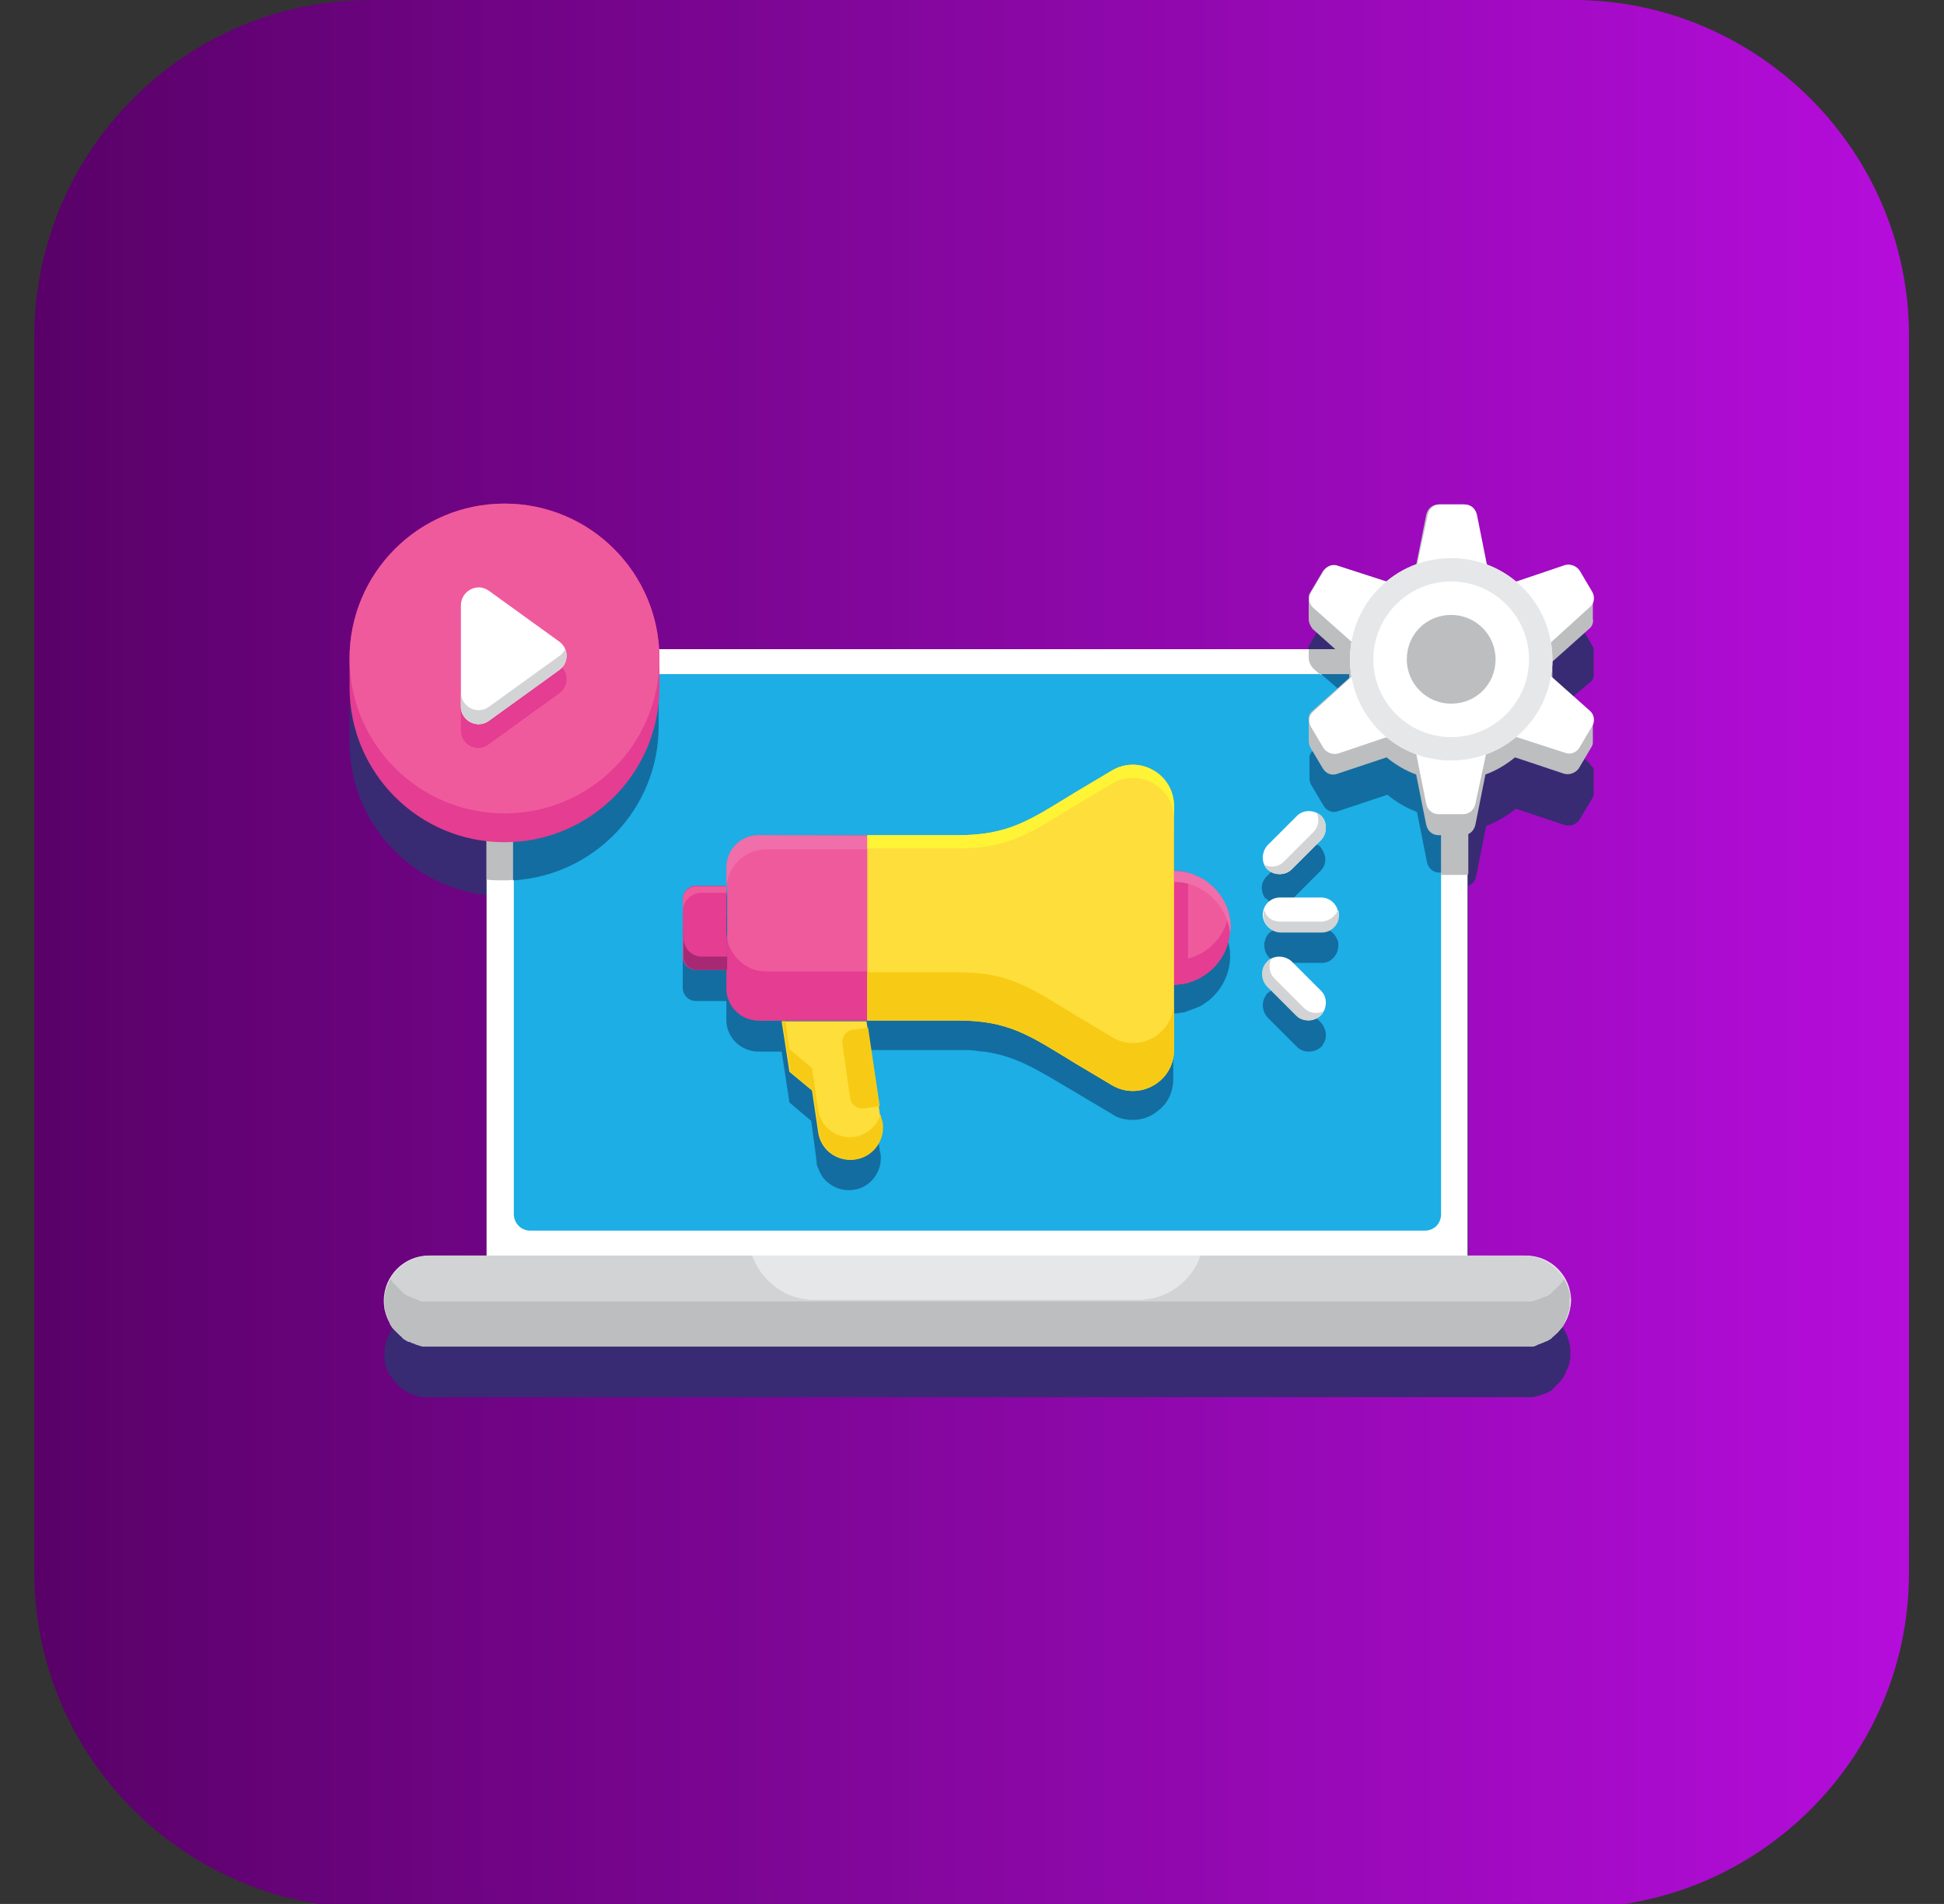<?xml version="1.0" encoding="utf-8"?>
<!-- Generator: Adobe Illustrator 24.3.0, SVG Export Plug-In . SVG Version: 6.00 Build 0)  -->
<svg version="1.1" xmlns="http://www.w3.org/2000/svg" xmlns:xlink="http://www.w3.org/1999/xlink" x="0px" y="0px"
	 viewBox="0 0 249.7 244.6" style="enable-background:new 0 0 249.7 244.6;" xml:space="preserve">
<rect x="0" y="0" width="249.7" height="244.6" fill="#333333" stroke="none"/>
<style type="text/css">
	.st0{fill:url(#SVGID_1_);}
	.st1{fill:#382B73;}
	.st2{fill:#D1D3D4;}
	.st3{fill:#E7AD27;}
	.st4{fill:#009ADD;}
	.st5{fill:#136DA0;}
	.st6{fill:#1CAEE4;}
	.st7{fill:#EF5A9D;}
	.st8{fill:#F06EA9;}
	.st9{fill:#E6E7E8;}
	.st10{fill:#FFFFFF;}
	.st11{fill:#F7CB15;}
	.st12{fill:#FFF335;}
	.st13{fill:#FEDE3A;}
	.st14{fill:#27C1E6;}
	.st15{fill:#E43D91;}
	.st16{fill:url(#SVGID_2_);}
	.st17{fill:#BCBEC0;}
	.st18{fill:#A72973;}
	.st19{fill:url(#SVGID_3_);}
	.st20{fill:url(#SVGID_4_);}
	.st21{fill:url(#SVGID_5_);}
	.st22{fill:url(#SVGID_6_);}
	.st23{fill:url(#SVGID_7_);}
	.st24{fill:url(#SVGID_8_);}
	.st25{fill:url(#SVGID_9_);}
	.st26{fill:url(#SVGID_10_);}
	.st27{fill:url(#SVGID_11_);}
	.st28{fill:url(#SVGID_12_);}
	.st29{fill:url(#SVGID_13_);}
	.st30{fill:url(#SVGID_14_);}
	.st31{fill:url(#SVGID_15_);}
	.st32{fill:url(#SVGID_16_);}
	.st33{fill:url(#SVGID_17_);}
	.st34{fill:url(#SVGID_18_);}
	.st35{fill:url(#SVGID_19_);}
	.st36{fill:url(#SVGID_20_);}
	.st37{fill:url(#SVGID_21_);}
	.st38{fill:url(#SVGID_22_);}
	.st39{fill:url(#SVGID_23_);}
	.st40{fill:url(#SVGID_24_);}
	.st41{fill:url(#SVGID_25_);}
	.st42{fill:url(#SVGID_26_);}
	.st43{fill:url(#SVGID_27_);}
	.st44{fill:url(#SVGID_28_);}
	.st45{fill:url(#SVGID_29_);}
	.st46{fill:url(#SVGID_30_);}
	.st47{fill:url(#SVGID_31_);}
	.st48{fill:none;stroke:#D1D3D4;stroke-width:3.187;stroke-linecap:round;stroke-linejoin:round;stroke-miterlimit:10;}
	.st49{fill:none;stroke:#E7AD27;stroke-width:3.187;stroke-linecap:round;stroke-linejoin:round;stroke-miterlimit:10;}
	.st50{fill:none;stroke:#E7AD27;stroke-width:3.613;stroke-linecap:round;stroke-linejoin:round;stroke-miterlimit:10;}
	.st51{fill:url(#SVGID_32_);}
	.st52{fill:url(#SVGID_33_);}
	.st53{fill:url(#SVGID_34_);}
	.st54{fill:url(#SVGID_35_);}
	.st55{fill:url(#SVGID_36_);}
	.st56{fill:url(#SVGID_37_);}
	.st57{fill:url(#SVGID_38_);}
	.st58{fill:url(#SVGID_39_);}
	.st59{fill:url(#SVGID_40_);}
	.st60{fill:url(#SVGID_41_);}
	.st61{fill:url(#SVGID_42_);}
	.st62{fill:none;stroke:#FFFFFF;stroke-width:2;stroke-linecap:round;stroke-linejoin:round;stroke-miterlimit:10;}
	.st63{fill:none;stroke:#FEDE3A;stroke-width:2;stroke-linecap:round;stroke-linejoin:round;stroke-miterlimit:10;}
	.st64{fill:url(#SVGID_43_);}
	.st65{fill:url(#SVGID_44_);}
	.st66{fill:url(#SVGID_45_);}
	.st67{fill:url(#SVGID_46_);}
	.st68{fill:url(#SVGID_47_);}
	.st69{fill:url(#SVGID_48_);}
	.st70{fill:url(#SVGID_49_);}
	.st71{fill:url(#SVGID_50_);}
	.st72{fill:url(#SVGID_51_);}
	.st73{fill:url(#SVGID_52_);}
	.st74{fill:url(#SVGID_53_);}
	.st75{fill:url(#SVGID_54_);}
	.st76{fill:url(#SVGID_55_);}
	.st77{fill:url(#SVGID_56_);}
	.st78{fill:none;stroke:#136DA0;stroke-width:2.623;stroke-miterlimit:10;}
	.st79{fill:url(#SVGID_57_);}
	.st80{fill:url(#SVGID_58_);}
	.st81{fill:none;stroke:#EF5A9D;stroke-width:4;stroke-linecap:round;stroke-linejoin:round;stroke-miterlimit:10;}
	.st82{fill:none;stroke:#FFFFFF;stroke-width:3;stroke-linecap:round;stroke-linejoin:round;stroke-miterlimit:10;}
	.st83{fill:none;stroke:#E7AD27;stroke-width:4;stroke-linecap:round;stroke-linejoin:round;stroke-miterlimit:10;}
	.st84{fill:url(#SVGID_59_);}
	.st85{fill:url(#SVGID_60_);}
	.st86{fill:url(#SVGID_61_);}
	.st87{fill:none;stroke:#F7CB15;stroke-width:3;stroke-miterlimit:10;}
	.st88{fill:url(#SVGID_62_);}
	.st89{fill:url(#SVGID_63_);}
	.st90{fill:url(#SVGID_64_);}
	.st91{fill:url(#SVGID_65_);}
	.st92{fill:url(#SVGID_66_);}
	.st93{fill:url(#SVGID_67_);}
	.st94{fill:url(#SVGID_68_);}
	.st95{fill:url(#SVGID_69_);}
	.st96{fill:url(#SVGID_70_);}
	.st97{fill:url(#SVGID_71_);}
	.st98{fill:url(#SVGID_72_);}
	.st99{fill:none;stroke:#EF5A9D;stroke-width:2;stroke-miterlimit:10;}
	.st100{fill:url(#SVGID_73_);}
	.st101{fill:url(#SVGID_74_);}
	.st102{fill:url(#SVGID_75_);}
	.st103{fill:url(#SVGID_76_);}
	.st104{fill:url(#SVGID_77_);}
	.st105{fill:url(#SVGID_78_);}
	.st106{fill:url(#SVGID_79_);}
	.st107{fill:url(#SVGID_80_);}
	.st108{fill:none;stroke:#27C1E6;stroke-width:4;stroke-miterlimit:10;}
	.st109{fill:url(#SVGID_81_);}
	.st110{fill:url(#SVGID_82_);}
	.st111{fill:url(#SVGID_83_);}
	.st112{fill:url(#SVGID_84_);}
	.st113{fill:url(#SVGID_85_);}
	.st114{fill:url(#SVGID_86_);}
	.st115{fill:url(#SVGID_87_);}
	.st116{fill:url(#SVGID_88_);}
	.st117{fill:url(#SVGID_89_);}
	.st118{fill:none;stroke:#136DA0;stroke-width:1.561;stroke-miterlimit:10;}
	.st119{fill:none;stroke:#136DA0;stroke-width:1.101;stroke-miterlimit:10;}
	.st120{fill:url(#SVGID_90_);}
	.st121{fill:url(#SVGID_91_);}
	.st122{fill:none;stroke:#136DA0;stroke-width:2.841;stroke-miterlimit:10;}
	.st123{fill:url(#SVGID_92_);}
	.st124{fill:none;stroke:#136DA0;stroke-width:2.862;stroke-miterlimit:10;}
	.st125{fill:url(#SVGID_93_);}
</style>
<g id="Layer_1">
	<g>
		<linearGradient id="SVGID_1_" gradientUnits="userSpaceOnUse" x1="4.452" y1="119.9" x2="245.216" y2="119.9">
			<stop  offset="1.118836e-07" style="stop-color:#590168"/>
			<stop  offset="1" style="stop-color:#B50DDB"/>
		</linearGradient>
		<path class="st0" d="M202.1,239.8H47.5c-23.7,0-43.1-19.4-43.1-43.1V43.1C4.5,19.4,23.8,0,47.5,0h154.6
			c23.7,0,43.1,19.4,43.1,43.1v153.7C245.2,220.4,225.8,239.8,202.1,239.8z"/>
		<linearGradient id="SVGID_2_" gradientUnits="userSpaceOnUse" x1="4.452" y1="125.245" x2="245.216" y2="125.245">
			<stop  offset="1.118836e-07" style="stop-color:#590168"/>
			<stop  offset="1" style="stop-color:#B50DDB"/>
		</linearGradient>
		<path class="st16" d="M202.1,245.1H47.5c-23.7,0-43.1-19.4-43.1-43.1V48.4c0-23.7,19.4-43.1,43.1-43.1h154.6
			c23.7,0,43.1,19.4,43.1,43.1v153.7C245.2,225.8,225.8,245.1,202.1,245.1z"/>
		<g>
			<path class="st1" d="M204.2,87.7c0.4-0.3,0.6-0.8,0.5-1.3v-2.6c0-0.1,0-0.1,0-0.2c0-0.1,0-0.1,0-0.2c0-0.2-0.1-0.3-0.2-0.5
				l-1.6-2.7c-0.1-0.2-0.2-0.3-0.4-0.4c-0.4-0.4-1-0.5-1.6-0.3l-6.3,2.1c0,0,0,0,0,0c-0.1-0.1-0.2-0.2-0.3-0.2
				c-0.2-0.2-0.4-0.3-0.6-0.5c-0.1-0.1-0.3-0.2-0.4-0.3c-0.2-0.1-0.4-0.2-0.6-0.4c-0.1-0.1-0.3-0.2-0.5-0.2
				c-0.2-0.1-0.4-0.2-0.6-0.3c-0.2-0.1-0.3-0.1-0.5-0.2c-0.1,0-0.2-0.1-0.3-0.1l-1.3-6.5c-0.1-0.4-0.3-0.7-0.6-0.9
				c-0.3-0.2-0.6-0.4-1-0.4h-3.1c-0.4,0-0.7,0.1-1,0.4c-0.1,0.1-0.3,0.3-0.4,0.4s-0.2,0.3-0.2,0.5l-1.1,5.1l-0.3,1.3
				c-0.1,0-0.2,0.1-0.3,0.1c-0.2,0.1-0.3,0.1-0.5,0.2c-0.2,0.1-0.4,0.2-0.6,0.3c-0.2,0.1-0.3,0.2-0.5,0.2c-0.2,0.1-0.4,0.2-0.6,0.4
				c-0.1,0.1-0.3,0.2-0.4,0.3c-0.2,0.1-0.4,0.3-0.6,0.5c-0.1,0.1-0.2,0.2-0.3,0.2c0,0,0,0,0,0l-6.3-2.1c-0.7-0.2-1.5,0.1-1.9,0.7
				l-1.6,2.7c-0.1,0.2-0.1,0.3-0.2,0.5c0,0.1,0,0.1,0,0.2c0,0.1,0,0.1,0,0.2v2.6c0,0.5,0.2,0.9,0.5,1.3l2.9,2.6h-3.5H84.6
				c-0.1-0.9-0.2-1.8-0.3-2.7c-0.3-1.6-0.9-3.2-1.6-4.6c-0.3-0.6-0.6-1.2-1-1.8c-0.2-0.3-0.4-0.7-0.7-1c-3.6-5.1-9.5-8.4-16.2-8.4
				c-8.9,0-16.5,5.9-19,14c-0.6,1.9-0.9,3.9-0.9,5.9v3.7c0,10.2,7.7,18.6,17.6,19.7v5v48.3h-7.4c-3,0-5.5,2.3-5.7,5.2v0
				c0,0.1,0,0.1,0,0.2c0,0.1,0,0.2,0,0.3v0c0,0,0,0,0,0.1v0c0,0.1,0,0.2,0,0.2c0,0.1,0,0.2,0,0.4c0,0,0,0,0,0c0,0,0,0,0,0
				c0.1,0.6,0.2,1.1,0.5,1.6l0,0c0,0.1,0.1,0.2,0.1,0.2l0,0c0.1,0.2,0.2,0.3,0.3,0.4c0,0,0,0,0,0c0,0,0,0,0,0
				c0.2,0.3,0.4,0.6,0.7,0.9c0,0,0,0,0,0v0c0.1,0.1,0.1,0.1,0.2,0.2l0,0c0.1,0.1,0.1,0.1,0.2,0.2l0,0c0.2,0.2,0.5,0.4,0.7,0.5
				c0,0,0,0,0,0c0,0,0.1,0,0.1,0.1c0.1,0.1,0.3,0.1,0.4,0.2l0,0c0.1,0,0.2,0.1,0.2,0.1c0,0,0,0,0,0c0.5,0.2,1,0.3,1.5,0.4
				c0,0,0,0,0,0c0.1,0,0.1,0,0.2,0c0.2,0,0.4,0,0.6,0H196l0,0c0.2,0,0.4,0,0.6,0h0c0.1,0,0.1,0,0.2,0c0,0,0,0,0,0
				c0.4-0.1,0.7-0.1,1.1-0.3c0,0,0.1,0,0.1,0c0,0,0,0,0,0c0.1,0,0.2-0.1,0.3-0.1c0,0,0,0,0,0c0.1,0,0.2-0.1,0.2-0.1c0,0,0,0,0,0
				c0.1,0,0.2-0.1,0.3-0.1l0,0c0.1,0,0.1-0.1,0.2-0.1c0,0,0,0,0,0c0.1-0.1,0.2-0.1,0.3-0.2c0,0,0,0,0,0c0.1,0,0.1-0.1,0.2-0.2l0,0
				c0.1-0.1,0.2-0.2,0.3-0.3c0,0,0.1-0.1,0.1-0.1l0,0c0.1-0.1,0.2-0.2,0.3-0.3c0,0,0.1-0.1,0.1-0.1c0,0,0,0,0,0
				c0.1-0.1,0.2-0.2,0.3-0.4c0,0,0-0.1,0.1-0.1c0,0,0,0,0,0c0.1-0.1,0.1-0.2,0.2-0.3c0-0.1,0.1-0.1,0.1-0.2l0,0
				c0.1-0.1,0.1-0.2,0.1-0.3c0,0,0,0,0,0c0-0.1,0.1-0.1,0.1-0.2c0.2-0.3,0.3-0.7,0.4-1c0,0,0-0.1,0-0.1c0,0,0,0,0,0
				c0-0.1,0-0.2,0.1-0.3c0,0,0,0,0,0c0-0.1,0-0.2,0-0.3c0,0,0,0,0,0c0-0.2,0-0.4,0-0.7v0c0-0.1,0-0.2,0-0.3c0-0.1,0-0.1,0-0.2l0,0
				c-0.3-2.9-2.7-5.2-5.7-5.2h-7.4v-54.2c0.5-0.2,0.9-0.6,1-1.2l1.3-6.5c1.4-0.5,2.7-1.3,3.8-2.2l6.3,2.1c0.7,0.2,1.5-0.1,1.9-0.7
				l1.6-2.7c0.2-0.3,0.2-0.5,0.2-0.8v-2.6c0-0.1,0-0.2,0-0.2c0,0,0-0.1,0-0.1c0-0.2-0.1-0.3-0.2-0.4c0,0,0-0.1-0.1-0.1
				c-0.1-0.1-0.2-0.3-0.3-0.4l-4.7-4.2c0,0,0,0,0,0l0-2.1L204.2,87.7z"/>
			<g>
				<path class="st10" d="M188.6,161.4H62.5V88.4c0-2.8,2.3-5,5-5h116c2.8,0,5,2.3,5,5V161.4z"/>
				<path class="st6" d="M183,158.1H68.1c-1.2,0-2.1-1-2.1-2.1V88.7c0-1.2,1-2.1,2.1-2.1H183c1.2,0,2.1,1,2.1,2.1V156
					C185.1,157.2,184.2,158.1,183,158.1z"/>
				<path class="st9" d="M196,172.9H55.1c-3.2,0-5.8-2.6-5.8-5.8v0c0-3.2,2.6-5.8,5.8-5.8H196c3.2,0,5.8,2.6,5.8,5.8v0
					C201.7,170.3,199.2,172.9,196,172.9z"/>
				<path class="st2" d="M196.8,172.8c0.1,0,0.3,0,0.4-0.1c0.1,0,0.2,0,0.2-0.1c0.1,0,0.2-0.1,0.3-0.1c0.1,0,0.2-0.1,0.2-0.1
					c0.1,0,0.2-0.1,0.3-0.1c0.1,0,0.2-0.1,0.2-0.1c0.1,0,0.2-0.1,0.3-0.1c0.1,0,0.1-0.1,0.2-0.1c0.1-0.1,0.2-0.1,0.3-0.2
					c0.1,0,0.1-0.1,0.2-0.2c0.1-0.1,0.2-0.1,0.2-0.2c0.1-0.1,0.1-0.1,0.2-0.2c0.1-0.1,0.1-0.1,0.2-0.2c0.1-0.1,0.1-0.1,0.2-0.2
					c0.1-0.1,0.1-0.2,0.2-0.2c0.1-0.1,0.1-0.1,0.2-0.2c0.1-0.1,0.1-0.2,0.2-0.3c0-0.1,0.1-0.1,0.1-0.2c0.1-0.1,0.1-0.2,0.1-0.3
					c0-0.1,0.1-0.2,0.1-0.2c0-0.1,0.1-0.2,0.1-0.3c0-0.1,0.1-0.2,0.1-0.2c0-0.1,0.1-0.2,0.1-0.3c0-0.1,0-0.2,0.1-0.3
					c0-0.1,0-0.2,0.1-0.3c0-0.1,0-0.2,0-0.3c0-0.1,0-0.2,0-0.3c0-0.1,0-0.2,0-0.3c0-0.1,0-0.2,0-0.4c0-0.1,0-0.2,0-0.2
					c-0.3-3-3-5.2-6-5.2h-41.3c0,0,0,0-0.1,0c-1.1,3.3-4.3,5.7-8,5.7h-41.6c-3.7,0-6.8-2.4-8-5.7c0,0,0,0-0.1,0H55.4
					c-3,0-5.7,2.2-6,5.2c0,0.1,0,0.2,0,0.2c0,0.1,0,0.2,0,0.4c0,0.1,0,0.2,0,0.3c0,0.1,0,0.2,0,0.3c0,0.1,0,0.2,0,0.3
					c0,0.1,0,0.2,0.1,0.3c0,0.1,0,0.2,0.1,0.3c0,0.1,0.1,0.2,0.1,0.3c0,0.1,0.1,0.2,0.1,0.3c0,0.1,0.1,0.2,0.1,0.3
					c0,0.1,0.1,0.2,0.1,0.2c0,0.1,0.1,0.2,0.1,0.3c0,0.1,0.1,0.2,0.1,0.2c0.1,0.1,0.1,0.2,0.2,0.3c0.1,0.1,0.1,0.1,0.2,0.2
					c0.1,0.1,0.1,0.2,0.2,0.2c0.1,0.1,0.1,0.1,0.2,0.2c0.1,0.1,0.1,0.1,0.2,0.2c0.1,0.1,0.1,0.1,0.2,0.2c0.1,0.1,0.2,0.1,0.2,0.2
					c0.1,0.1,0.1,0.1,0.2,0.2c0.1,0.1,0.2,0.1,0.3,0.2c0.1,0,0.1,0.1,0.2,0.1c0.1,0.1,0.2,0.1,0.3,0.1c0.1,0,0.2,0.1,0.2,0.1
					c0.1,0,0.2,0.1,0.3,0.1c0.1,0,0.2,0.1,0.2,0.1c0.1,0,0.2,0.1,0.3,0.1c0.1,0,0.2,0,0.2,0.1c0.1,0,0.3,0,0.4,0.1
					c0.1,0,0.1,0,0.2,0c0.2,0,0.4,0,0.6,0H196c0.2,0,0.4,0,0.6,0C196.7,172.8,196.7,172.8,196.8,172.8z"/>
				<path class="st17" d="M201.7,166.6c-0.1-0.8-0.4-1.6-0.8-2.3c0,0.1-0.1,0.1-0.1,0.2c-0.1,0.1-0.1,0.2-0.2,0.3
					c-0.1,0.1-0.1,0.1-0.2,0.2c-0.1,0.1-0.1,0.2-0.2,0.2c-0.1,0.1-0.1,0.1-0.2,0.2c-0.1,0.1-0.1,0.1-0.2,0.2
					c-0.1,0.1-0.1,0.1-0.2,0.2c-0.1,0.1-0.2,0.1-0.2,0.2c-0.1,0.1-0.1,0.1-0.2,0.2c-0.1,0.1-0.2,0.1-0.3,0.2c-0.1,0-0.1,0.1-0.2,0.1
					c-0.1,0.1-0.2,0.1-0.3,0.1c-0.1,0-0.2,0.1-0.2,0.1c-0.1,0-0.2,0.1-0.3,0.1c-0.1,0-0.2,0.1-0.2,0.1c-0.1,0-0.2,0.1-0.3,0.1
					c-0.1,0-0.2,0-0.2,0.1c-0.1,0-0.3,0-0.4,0.1c-0.1,0-0.1,0-0.2,0c-0.2,0-0.4,0-0.6,0H55.1c-0.2,0-0.4,0-0.6,0c-0.1,0-0.1,0-0.2,0
					c-0.1,0-0.3,0-0.4-0.1c-0.1,0-0.2,0-0.2-0.1c-0.1,0-0.2-0.1-0.3-0.1c-0.1,0-0.2-0.1-0.2-0.1c-0.1,0-0.2-0.1-0.3-0.1
					c-0.1,0-0.2-0.1-0.2-0.1c-0.1,0-0.2-0.1-0.3-0.1c-0.1,0-0.1-0.1-0.2-0.1c-0.1-0.1-0.2-0.1-0.3-0.2c-0.1,0-0.1-0.1-0.2-0.2
					c-0.1-0.1-0.2-0.1-0.2-0.2c-0.1-0.1-0.1-0.1-0.2-0.2c-0.1-0.1-0.1-0.1-0.2-0.2c-0.1-0.1-0.1-0.1-0.2-0.2
					c-0.1-0.1-0.1-0.2-0.2-0.2c-0.1-0.1-0.1-0.1-0.2-0.2c-0.1-0.1-0.1-0.2-0.2-0.3c0-0.1-0.1-0.1-0.1-0.2c-0.4,0.7-0.7,1.5-0.8,2.3
					c0,0.1,0,0.2,0,0.2c0,0.1,0,0.2,0,0.4c0,0.1,0,0.2,0,0.3c0,0.1,0,0.2,0,0.3c0,0.1,0,0.2,0,0.3c0,0.1,0,0.2,0.1,0.3
					c0,0.1,0,0.2,0.1,0.3c0,0.1,0.1,0.2,0.1,0.3c0,0.1,0.1,0.2,0.1,0.3c0,0.1,0.1,0.2,0.1,0.3c0,0.1,0.1,0.2,0.1,0.2
					c0,0.1,0.1,0.2,0.1,0.3c0,0.1,0.1,0.2,0.1,0.2c0.1,0.1,0.1,0.2,0.2,0.3c0.1,0.1,0.1,0.1,0.2,0.2c0.1,0.1,0.1,0.2,0.2,0.2
					c0.1,0.1,0.1,0.1,0.2,0.2c0.1,0.1,0.1,0.1,0.2,0.2c0.1,0.1,0.1,0.1,0.2,0.2c0.1,0.1,0.2,0.1,0.2,0.2c0.1,0.1,0.1,0.1,0.2,0.2
					c0.1,0.1,0.2,0.1,0.3,0.2c0.1,0,0.1,0.1,0.2,0.1c0.1,0.1,0.2,0.1,0.3,0.1c0.1,0,0.2,0.1,0.2,0.1c0.1,0,0.2,0.1,0.3,0.1
					c0.1,0,0.2,0.1,0.2,0.1c0.1,0,0.2,0.1,0.3,0.1c0.1,0,0.2,0,0.2,0.1c0.1,0,0.3,0,0.4,0.1c0.1,0,0.1,0,0.2,0c0.2,0,0.4,0,0.6,0
					H196c0.2,0,0.4,0,0.6,0c0.1,0,0.1,0,0.2,0c0.1,0,0.3,0,0.4-0.1c0.1,0,0.2,0,0.2-0.1c0.1,0,0.2-0.1,0.3-0.1
					c0.1,0,0.2-0.1,0.2-0.1c0.1,0,0.2-0.1,0.3-0.1c0.1,0,0.2-0.1,0.2-0.1c0.1,0,0.2-0.1,0.3-0.1c0.1,0,0.1-0.1,0.2-0.1
					c0.1-0.1,0.2-0.1,0.3-0.2c0.1,0,0.1-0.1,0.2-0.2c0.1-0.1,0.2-0.1,0.2-0.2c0.1-0.1,0.1-0.1,0.2-0.2c0.1-0.1,0.1-0.1,0.2-0.2
					c0.1-0.1,0.1-0.1,0.2-0.2c0.1-0.1,0.1-0.2,0.2-0.2c0.1-0.1,0.1-0.1,0.2-0.2c0.1-0.1,0.1-0.2,0.2-0.3c0-0.1,0.1-0.1,0.1-0.2
					c0.1-0.1,0.1-0.2,0.1-0.3c0-0.1,0.1-0.2,0.1-0.2c0-0.1,0.1-0.2,0.1-0.3c0-0.1,0.1-0.2,0.1-0.2c0-0.1,0.1-0.2,0.1-0.3
					c0-0.1,0-0.2,0.1-0.3c0-0.1,0-0.2,0.1-0.3c0-0.1,0-0.2,0-0.3c0-0.1,0-0.2,0-0.3c0-0.1,0-0.2,0-0.3c0-0.1,0-0.2,0-0.4
					C201.7,166.7,201.7,166.7,201.7,166.6z"/>
				<g>
					<path class="st5" d="M152.6,116.1L152.6,116.1L152.6,116.1c-0.3-0.1-0.6-0.1-0.8-0.2c0,0-0.1,0-0.1,0c-0.3,0-0.6-0.1-0.9-0.1
						c0,0,0,0,0,0h0h0l0,7.3l0-14c0,0,0,0,0,0l0-1.7c0-2-1-3.5-2.5-4.4c-1.6-1-3.7-1.1-5.5,0l-4,2.4l-0.7,0.4
						c-5.9,3.6-8.5,5.5-15.2,5.5l-11.5,0l-14,0c-2.3,0-4.1,1.9-4.1,4.1v0l0,0l0,2.4l0,0v0l-3.9,0c-0.9,0-1.7,0.7-1.7,1.7v0l0,0
						l0,1.5v0l0,5.9c0,0.9,0.7,1.7,1.7,1.7l3.9,0l0,2.4v0c0,0,0,0.1,0,0.1c0,1.1,0.5,2.1,1.2,2.8c0.7,0.7,1.8,1.2,2.9,1.2l3,0l1,6.5
						l0.2,0.2l2.6,2.2l0.6,4.5l0.1,0.9c0,0.3,0.1,0.5,0.2,0.7c0.2,0.5,0.4,0.9,0.7,1.3c0.8,0.9,1.9,1.5,3.2,1.5c1,0,1.9-0.3,2.6-0.9
						c1.1-0.9,1.7-2.3,1.5-3.8l-0.1-0.4l-1.8-12.9l-5.6,0l5.7,0l11.5,0c0.4,0,0.9,0,1.3,0c0.7,0,1.4,0.1,2,0.2c0.1,0,0.2,0,0.3,0
						c4.3,0.6,6.9,2.4,11.7,5.2l2,1.2l2.7,1.6c0.4,0.3,0.9,0.5,1.3,0.6c1.6,0.4,3.3,0.1,4.5-0.9c1.3-0.9,2.1-2.4,2.1-4.2l0-8.4
						c0,0,0,0,0,0l0,0l0,0c0.3,0,0.6,0,0.9-0.1c0,0,0.1,0,0.1,0c0.3,0,0.6-0.1,0.8-0.2l0,0l0,0c0.6-0.2,1.1-0.4,1.6-0.6
						c0.4-0.2,0.8-0.5,1.2-0.8c1.6-1.3,2.7-3.4,2.7-5.6C158.1,119.8,155.7,116.9,152.6,116.1z M93.3,126.9l0-8.2h0l0,4.9v0
						L93.3,126.9L93.3,126.9z"/>
					<path class="st5" d="M171.9,121.5c0-0.1,0-0.2,0-0.4c0-0.1,0-0.2-0.1-0.3c0,0,0,0,0,0l0,0c-0.3-0.9-1.1-1.5-2-1.5h-5.3
						c-1,0-1.8,0.6-2,1.5v0c0,0,0,0,0,0c0,0.1-0.1,0.2-0.1,0.3c0,0.1,0,0.2,0,0.4l0,0v0c0,1.2,1,2.2,2.2,2.2h5.3
						C170.9,123.7,171.9,122.7,171.9,121.5L171.9,121.5L171.9,121.5z"/>
					<path class="st5" d="M162.8,115.6L162.8,115.6L162.8,115.6C162.9,115.6,162.9,115.7,162.8,115.6c0.2,0.2,0.4,0.3,0.5,0.4
						c0.1,0.1,0.3,0.1,0.5,0.2c0.2,0,0.4,0.1,0.5,0.1c0.6,0,1.1-0.2,1.5-0.6l3.8-3.8c0.8-0.8,0.8-1.9,0.2-2.8
						c-0.1-0.1-0.1-0.2-0.2-0.3c-0.1-0.1-0.2-0.2-0.3-0.2c-0.1-0.1-0.2-0.1-0.3-0.2l0,0v0c-0.8-0.4-1.8-0.3-2.5,0.4l-3.8,3.8
						c-0.8,0.8-0.8,1.9-0.2,2.8C162.7,115.4,162.8,115.5,162.8,115.6z"/>
					<path class="st5" d="M169.7,131.4l-3.8-3.8c-0.7-0.7-1.7-0.8-2.5-0.4v0c0,0,0,0,0,0c-0.1,0-0.2,0.1-0.3,0.2
						c-0.1,0.1-0.2,0.1-0.3,0.2c-0.1,0.1-0.2,0.2-0.2,0.3c-0.6,0.8-0.5,2,0.2,2.8l3.8,3.8c0.8,0.8,2.2,0.8,3.1,0c0,0,0,0,0,0
						c0.1-0.1,0.2-0.2,0.2-0.3c0.1-0.1,0.1-0.2,0.2-0.3c0,0,0,0,0,0h0C170.5,133.1,170.3,132.1,169.7,131.4z"/>
				</g>
				<g>
					<g>
						<path class="st7" d="M111.5,131.1l-14,0c-2.3,0-4.1-1.8-4.1-4.1l0-15.6c0-2.3,1.8-4.1,4.1-4.1l14,0L111.5,131.1z"/>
						<path class="st15" d="M93.3,119.6l0,7.4c0,2.3,1.9,4.1,4.1,4.1l14,0l0-6.3l-12.9,0C95.7,124.9,93.3,122.5,93.3,119.6z"/>
						<path class="st8" d="M97.4,107.3c-2.3,0-4.1,1.9-4.1,4.1l0,2.9c0-2.9,2.3-5.2,5.2-5.2l12.9,0l0-1.7L97.4,107.3z"/>
						<g>
							<path class="st15" d="M93.3,124.6l-3.9,0c-0.9,0-1.7-0.7-1.7-1.7l0-7.4c0-0.9,0.7-1.7,1.7-1.7l3.9,0L93.3,124.6z"/>
							<path class="st7" d="M89.4,113.9c-0.9,0-1.7,0.7-1.7,1.7l0,1.5c0-1.3,1.1-2.4,2.4-2.4l3.2,0l0-0.8L89.4,113.9z"/>
							<path class="st18" d="M87.8,120.5l0,2.4c0,0.9,0.7,1.7,1.7,1.7l3.9,0l0-1.7l-3.2,0C88.8,122.9,87.8,121.8,87.8,120.5z"/>
						</g>
						<path class="st7" d="M150.7,111.9c4,0,7.3,3.3,7.3,7.3v0c0,4-3.3,7.3-7.3,7.3L150.7,111.9z"/>
						<path class="st15" d="M150.8,126.5c0.6,0,1.3-0.1,1.8-0.2l0-14.2c-0.6-0.2-1.2-0.2-1.8-0.2L150.8,126.5z"/>
						<path class="st15" d="M150.7,123.4l0,3.1c4,0,7.3-3.3,7.3-7.3c0-0.5-0.1-1.1-0.2-1.6C157.2,120.9,154.3,123.4,150.7,123.4z"/>
						<path class="st13" d="M150.8,134.9c0,4.1-4.5,6.6-8,4.5l-4.7-2.8c-5.9-3.6-8.5-5.5-15.2-5.5l-11.5,0l0-23.8l11.5,0
							c6.7,0,9.3-1.9,15.2-5.5l4.7-2.8c3.5-2.1,8,0.4,8,4.5L150.8,134.9z"/>
						<path class="st11" d="M142.8,133.2l-4.7-2.8c-5.9-3.6-8.5-5.5-15.2-5.5l-11.5,0l0,6.2l11.5,0c6.7,0,9.3,1.9,15.2,5.5l4.7,2.8
							c3.5,2.1,8-0.4,8-4.5l0-6.2C150.8,132.8,146.3,135.4,142.8,133.2z"/>
						<path class="st12" d="M142.8,99l-4.7,2.8c-5.9,3.6-8.5,5.5-15.2,5.5l-11.5,0l0,1.7l11.5,0c6.7,0,9.3-1.9,15.2-5.5l4.7-2.8
							c3.5-2.1,8,0.4,8,4.5l0-1.7C150.7,99.4,146.3,96.9,142.8,99z"/>
						<path class="st13" d="M109.2,149L109.2,149c-2.1,0-3.8-1.5-4.1-3.5l-0.8-5.4l-2.9-2.4l-1-6.5l10.9,0l1.9,13.2
							C113.6,146.8,111.7,149,109.2,149z"/>
						<path class="st11" d="M113.1,143.2c-0.5,1.6-2.1,2.9-3.9,2.9h0c-2.1,0-3.8-1.5-4.1-3.5l-0.8-5.4l-2.9-2.4l-0.5-3.6l-0.4,0
							l1,6.5l2.9,2.4l0.8,5.4c0.3,2,2,3.5,4.1,3.5h0c2.5,0,4.4-2.2,4.1-4.7L113.1,143.2z"/>
						<path class="st11" d="M111.5,132l-2,0.3c-0.8,0.1-1.4,0.9-1.3,1.8l1,7c0.1,0.8,0.9,1.4,1.8,1.3l2-0.3L111.5,132z"/>
						<path class="st8" d="M158,119.9c0-0.2,0.1-0.5,0.1-0.7c0-4-3.3-7.3-7.3-7.3l0,1.4C154.5,113.3,157.6,116.2,158,119.9z"/>
					</g>
					<g>
						<g>
							<path class="st10" d="M169.7,119.7h-5.3c-1.2,0-2.2-1-2.2-2.2v0c0-1.2,1-2.2,2.2-2.2h5.3c1.2,0,2.2,1,2.2,2.2v0
								C171.9,118.7,170.9,119.7,169.7,119.7z"/>
							<path class="st2" d="M169.7,118.4h-5.3c-1,0-1.8-0.6-2-1.5c-0.1,0.2-0.1,0.4-0.1,0.7c0,1.2,1,2.2,2.2,2.2h5.3
								c1.2,0,2.2-1,2.2-2.2c0-0.2,0-0.5-0.1-0.7C171.5,117.7,170.7,118.4,169.7,118.4z"/>
						</g>
						<g>
							<g>
								<path class="st10" d="M169.7,107.9l-3.8,3.8c-0.8,0.8-2.2,0.8-3.1,0l0,0c-0.8-0.8-0.8-2.2,0-3.1l3.8-3.8
									c0.8-0.8,2.2-0.8,3.1,0l0,0C170.5,105.6,170.5,107,169.7,107.9z"/>
								<path class="st2" d="M168.7,106.9l-3.8,3.8c-0.7,0.7-1.7,0.8-2.5,0.4c0.1,0.2,0.2,0.4,0.4,0.6c0.8,0.8,2.2,0.8,3.1,0
									l3.8-3.8c0.8-0.8,0.8-2.2,0-3.1c-0.2-0.2-0.4-0.3-0.6-0.4C169.5,105.2,169.4,106.2,168.7,106.9z"/>
							</g>
							<g>
								<path class="st10" d="M166.6,130.4l-3.8-3.8c-0.8-0.8-0.8-2.2,0-3.1v0c0.8-0.8,2.2-0.8,3.1,0l3.8,3.8c0.8,0.8,0.8,2.2,0,3.1
									l0,0C168.8,131.3,167.5,131.3,166.6,130.4z"/>
								<path class="st2" d="M167.5,129.5l-3.8-3.8c-0.7-0.7-0.8-1.7-0.4-2.5c-0.2,0.1-0.4,0.2-0.6,0.4c-0.8,0.8-0.8,2.2,0,3.1
									l3.8,3.8c0.8,0.8,2.2,0.8,3.1,0c0.2-0.2,0.3-0.4,0.4-0.6C169.2,130.3,168.2,130.2,167.5,129.5z"/>
							</g>
						</g>
					</g>
				</g>
				<path class="st17" d="M65.9,88.7c0-1.2,1-2.1,2.1-2.1h16.4c-0.2-1-0.4-2-0.7-2.9c0-0.1-0.1-0.2-0.1-0.4H67.5c-2.8,0-5,2.3-5,5
					V113c0.8,0.1,1.5,0.1,2.3,0.1c0.4,0,0.8,0,1.2-0.1V88.7z"/>
				<path class="st5" d="M65.9,88.7v24.4c10.4-0.6,18.7-9.2,18.7-19.8v-3.7c0-1-0.1-2-0.2-3H68.1C66.9,86.6,65.9,87.6,65.9,88.7z"/>
				<g>
					<g>
						<path class="st15" d="M44.9,88.3c0,11,8.9,19.9,19.9,19.9c11,0,19.9-8.9,19.9-19.9v-3.7c0-11-8.9-19.9-19.9-19.9
							c-11,0-19.9,8.9-19.9,19.9V88.3z"/>
						<circle class="st7" cx="64.8" cy="84.6" r="19.9"/>
					</g>
					<g>
						<path class="st15" d="M59.2,93.8v-13c0-1.9,2.1-3,3.6-1.9l9,6.5c1.3,0.9,1.3,2.8,0,3.7l-9,6.5C61.3,96.8,59.2,95.7,59.2,93.8z
							"/>
						<path class="st10" d="M59.2,90.8v-13c0-1.9,2.1-3,3.6-1.9l9,6.5c1.3,0.9,1.3,2.8,0,3.7l-9,6.5C61.3,93.7,59.2,92.6,59.2,90.8z
							"/>
						<path class="st2" d="M71.8,84.3l-9,6.5c-1.5,1.1-3.6,0-3.6-1.9v1.8c0,1.9,2.1,3,3.6,1.9l9-6.5c0.9-0.7,1.2-1.8,0.8-2.7
							C72.4,83.7,72.2,84.1,71.8,84.3z"/>
					</g>
				</g>
				<path class="st17" d="M183.5,83.4h-15.4v1.1c0,0.5,0.2,0.9,0.5,1.3l1,0.9H183c1.2,0,2.1,1,2.1,2.1v23.6h2.9c0.2,0,0.4,0,0.6-0.1
					V88.4C188.6,85.6,186.3,83.4,183.5,83.4z"/>
				<path class="st5" d="M185.1,112.3V88.7c0-1.2-1-2.1-2.1-2.1h-13.3l3.8,3.3c0,0,0,0,0,0v2.1c0,0,0,0,0,0l-4.7,4.2
					c-0.1,0.1-0.2,0.3-0.3,0.4c0,0,0,0.1-0.1,0.1c-0.1,0.1-0.1,0.3-0.2,0.4c0,0,0,0.1,0,0.1c0,0.1,0,0.2,0,0.2v2.6
					c0,0.3,0.1,0.6,0.2,0.8l1.6,2.7c0.4,0.7,1.2,1,1.9,0.7l6.3-2.1c1.1,0.9,2.4,1.7,3.8,2.2l1.3,6.5c0.2,0.8,0.8,1.3,1.6,1.3H185.1z
					"/>
				<g>
					<path class="st17" d="M199.4,85l4.7-4.2c0.4-0.3,0.6-0.8,0.5-1.3v-2.6c0-0.3-0.1-0.6-0.2-0.8l-1.6-2.7c-0.4-0.7-1.2-1-1.9-0.7
						l-6.3,2.1c-1.1-0.9-2.4-1.7-3.8-2.2l-1.3-6.5c-0.2-0.8-0.8-1.3-1.6-1.3h-3.1c-0.8,0-1.4,0.5-1.6,1.3l-1.3,6.5
						c-1.4,0.5-2.7,1.3-3.8,2.2l-6.3-2.1c-0.7-0.2-1.5,0.1-1.9,0.7l-1.6,2.7c-0.2,0.3-0.2,0.5-0.2,0.8v2.6c0,0.5,0.2,0.9,0.5,1.3
						l4.7,4.2c0,0,0,0,0,0v2.1c0,0,0,0,0,0l-4.7,4.2c-0.4,0.3-0.6,0.8-0.5,1.3v2.6c0,0.3,0.1,0.6,0.2,0.8l1.6,2.7
						c0.4,0.7,1.2,1,1.9,0.7l6.3-2.1c1.1,0.9,2.4,1.7,3.8,2.2l1.3,6.5c0.2,0.8,0.8,1.3,1.6,1.3h3.1c0.8,0,1.4-0.5,1.6-1.3l1.3-6.5
						c1.4-0.5,2.7-1.3,3.8-2.2l6.3,2.1c0.7,0.2,1.5-0.1,1.9-0.7l1.6-2.7c0.2-0.3,0.2-0.5,0.2-0.8v-2.6c0-0.5-0.2-0.9-0.5-1.3
						l-4.7-4.2c0,0,0,0,0,0L199.4,85z"/>
					<g>
						<g>
							<path class="st10" d="M191.1,73.1h-9.2l1.5-7c0.2-0.8,0.8-1.3,1.6-1.3h3.1c0.8,0,1.4,0.5,1.6,1.3L191.1,73.1z"/>
							<path class="st10" d="M181.8,96.3h9.2l-1.5,7c-0.2,0.8-0.8,1.3-1.6,1.3h-3.1c-0.8,0-1.4-0.5-1.6-1.3L181.8,96.3z"/>
						</g>
						<g>
							<path class="st10" d="M174.1,86.5l4.6,8l-6.8,2.3c-0.7,0.2-1.5-0.1-1.9-0.7l-1.6-2.7c-0.4-0.7-0.3-1.5,0.3-2L174.1,86.5z"/>
							<path class="st10" d="M198.8,82.9l-4.6-8l6.8-2.3c0.7-0.2,1.5,0.1,1.9,0.7l1.6,2.7c0.4,0.7,0.3,1.5-0.3,2L198.8,82.9z"/>
						</g>
						<g>
							<path class="st10" d="M194.2,94.5l4.6-8l5.4,4.8c0.6,0.5,0.7,1.4,0.3,2l-1.6,2.7c-0.4,0.7-1.2,1-1.9,0.7L194.2,94.5z"/>
							<path class="st10" d="M178.7,74.9l-4.6,8l-5.4-4.8c-0.6-0.5-0.7-1.4-0.3-2l1.6-2.7c0.4-0.7,1.2-1,1.9-0.7L178.7,74.9z"/>
						</g>
					</g>
					<path class="st10" d="M186.4,71.7c-7.2,0-13,5.8-13,13s5.8,13,13,13c7.2,0,13-5.8,13-13S193.6,71.7,186.4,71.7z M186.4,90.4
						c-3.1,0-5.7-2.5-5.7-5.7s2.5-5.7,5.7-5.7c3.1,0,5.7,2.5,5.7,5.7S189.6,90.4,186.4,90.4z"/>
					<path class="st9" d="M186.4,71.7c-7.2,0-13,5.8-13,13s5.8,13,13,13c7.2,0,13-5.8,13-13S193.6,71.7,186.4,71.7z M186.4,94.7
						c-5.5,0-10-4.5-10-10c0-5.5,4.5-10,10-10c5.5,0,10,4.5,10,10C196.4,90.2,191.9,94.7,186.4,94.7z"/>
				</g>
			</g>
		</g>
	</g>
</g>
<g id="_x3C_Layer_x3E_">
</g>
</svg>
